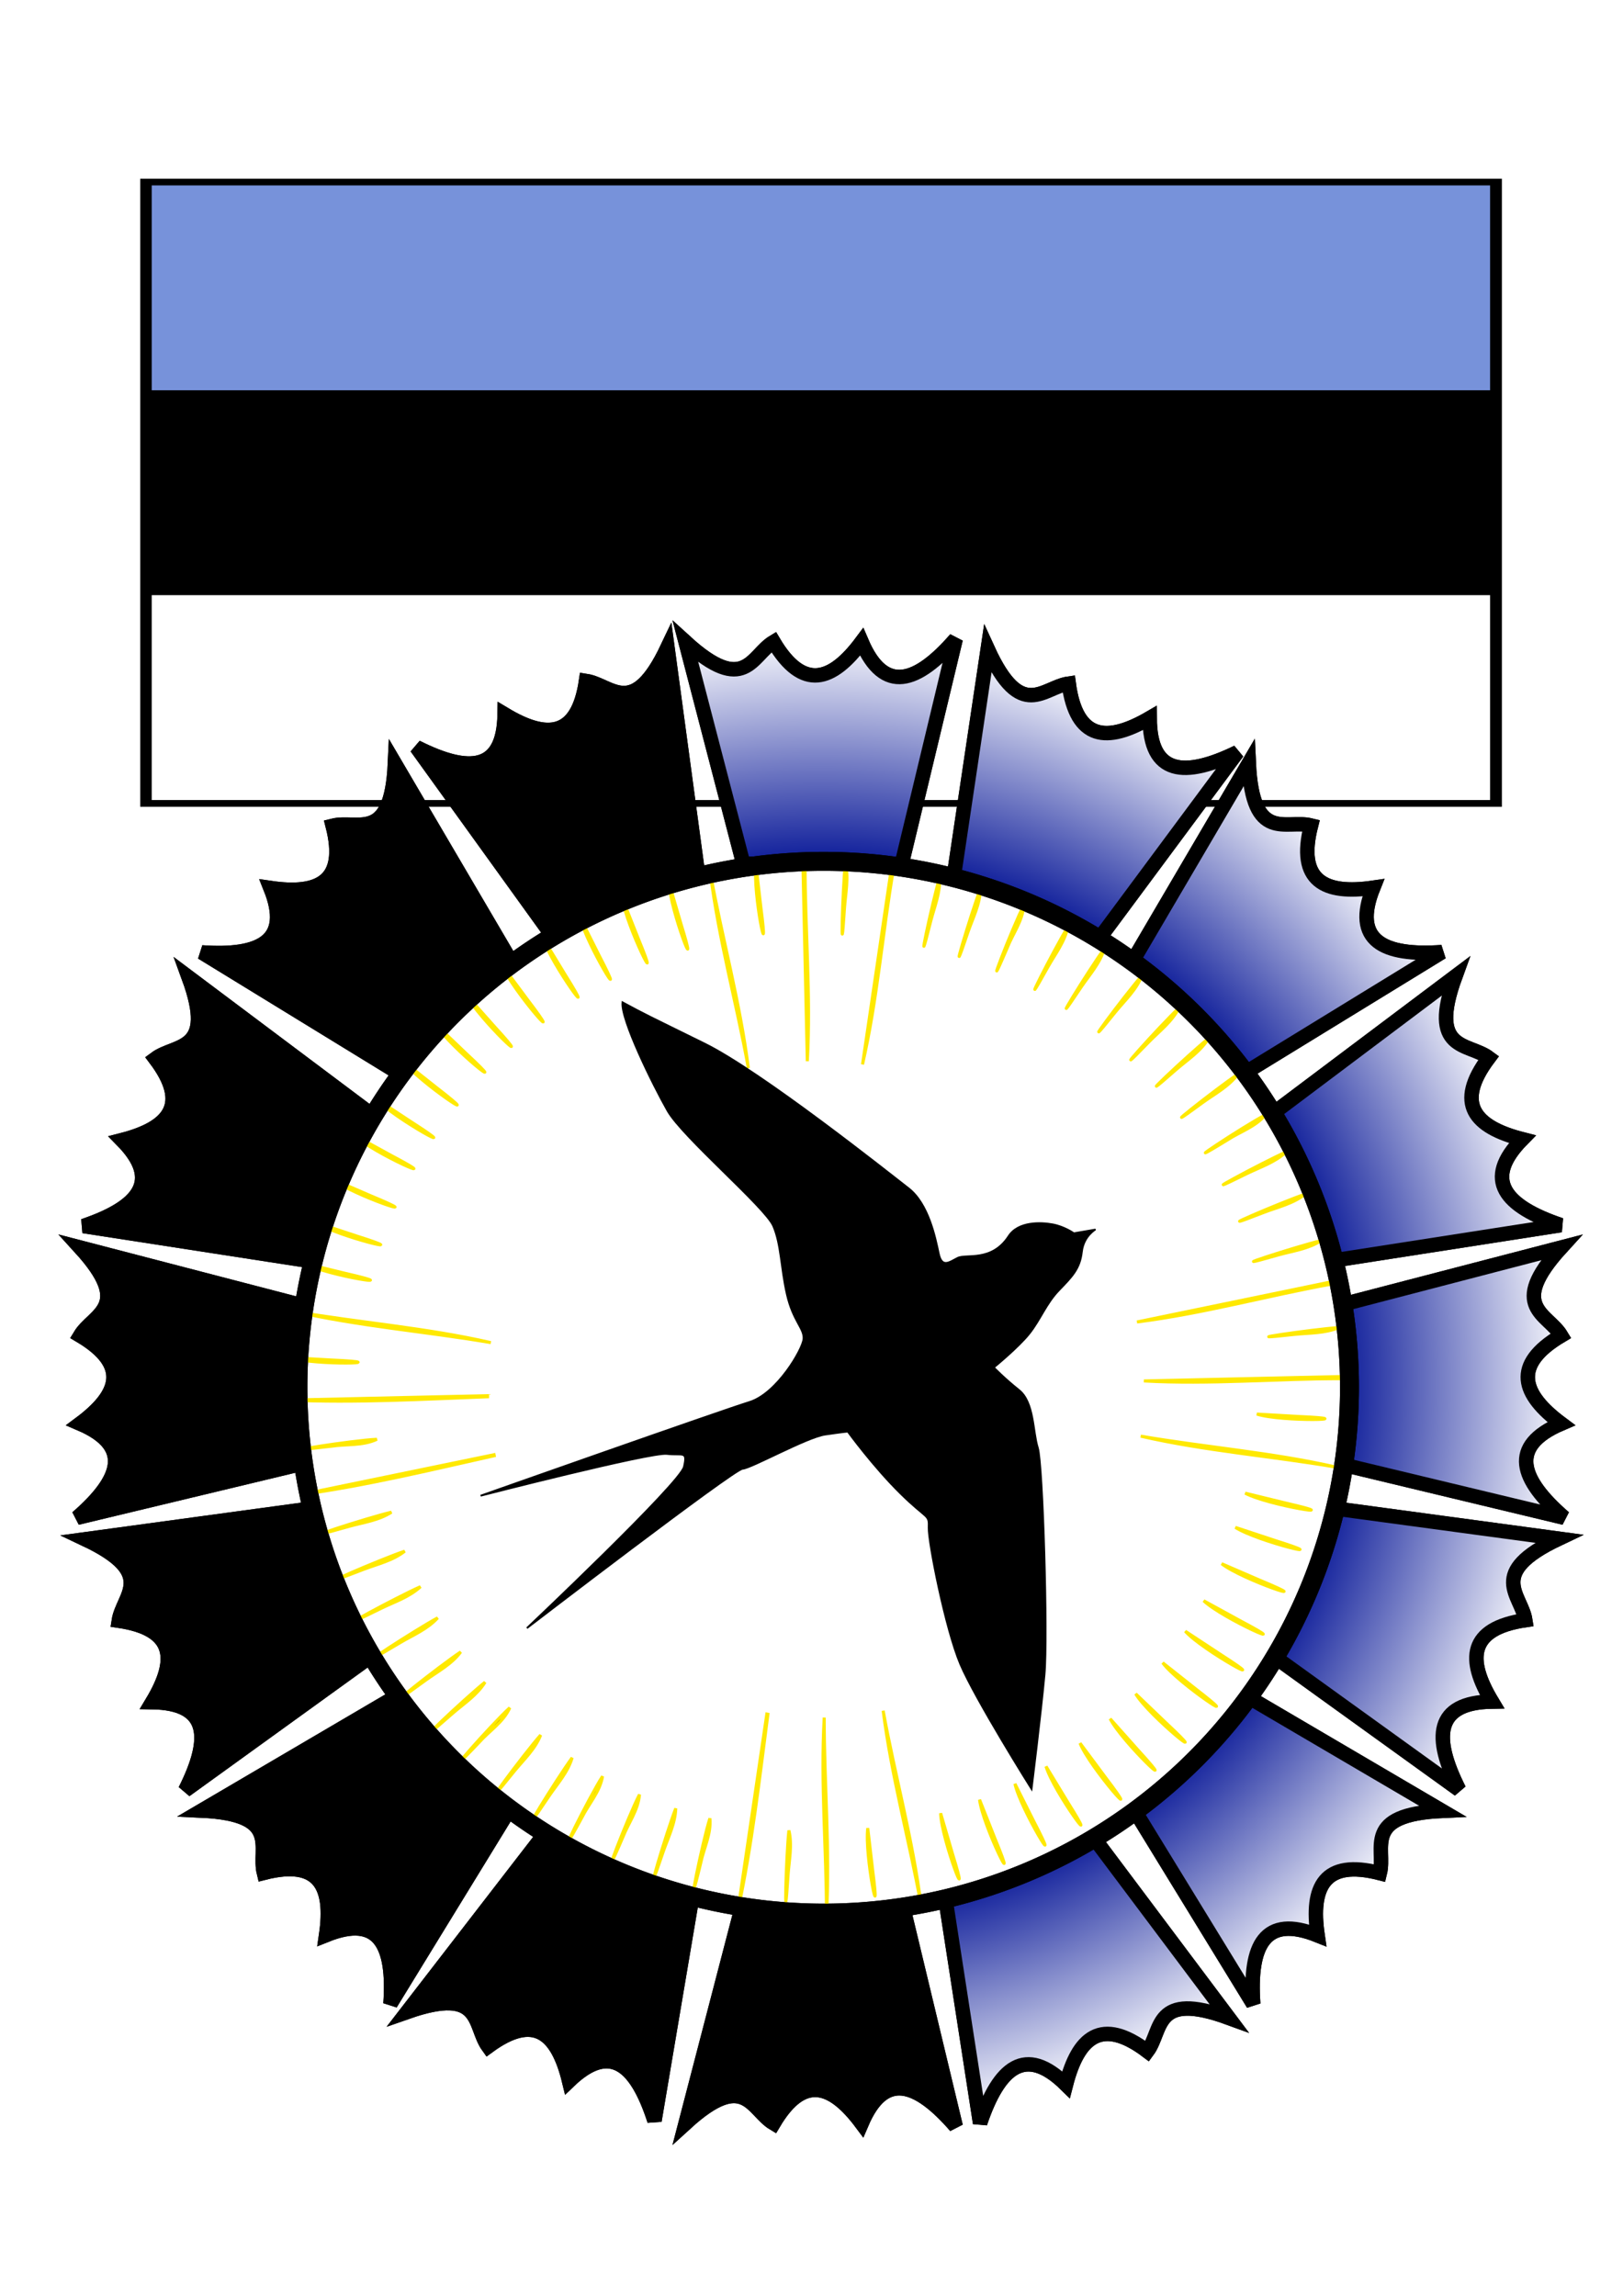 <?xml version="1.0" encoding="UTF-8" standalone="no"?>
<!-- Created with Inkscape (http://www.inkscape.org/) -->
<svg
   xmlns:dc="http://purl.org/dc/elements/1.1/"
   xmlns:cc="http://web.resource.org/cc/"
   xmlns:rdf="http://www.w3.org/1999/02/22-rdf-syntax-ns#"
   xmlns:svg="http://www.w3.org/2000/svg"
   xmlns="http://www.w3.org/2000/svg"
   xmlns:xlink="http://www.w3.org/1999/xlink"
   xmlns:sodipodi="http://sodipodi.sourceforge.net/DTD/sodipodi-0.dtd"
   xmlns:inkscape="http://www.inkscape.org/namespaces/inkscape"
   width="744.094"
   height="1052.362"
   id="svg2"
   sodipodi:version="0.32"
   inkscape:version="0.45"
   sodipodi:docname="Wp-ee-award2.svg"
   sodipodi:docbase="/home/alexiade"
   inkscape:output_extension="org.inkscape.output.svg.inkscape"
   sodipodi:modified="true">
  <defs
     id="defs4">
    <linearGradient
       id="linearGradient3199">
      <stop
         style="stop-color:#ffffff;stop-opacity:1;"
         offset="0"
         id="stop3201" />
      <stop
         id="stop3207"
         offset="0.5"
         style="stop-color:#dbdbdb;stop-opacity:1;" />
      <stop
         style="stop-color:#ffffff;stop-opacity:1;"
         offset="1"
         id="stop3203" />
    </linearGradient>
    <linearGradient
       id="linearGradient3187">
      <stop
         style="stop-color:#2a2a2a;stop-opacity:1;"
         offset="0"
         id="stop3189" />
      <stop
         id="stop3195"
         offset="0.5"
         style="stop-color:#000000;stop-opacity:1;" />
      <stop
         style="stop-color:#373737;stop-opacity:1;"
         offset="1"
         id="stop3191" />
    </linearGradient>
    <linearGradient
       id="linearGradient3177">
      <stop
         style="stop-color:#3e65ca;stop-opacity:1;"
         offset="0"
         id="stop3179" />
      <stop
         style="stop-color:#7792da;stop-opacity:1;"
         offset="1"
         id="stop3181" />
    </linearGradient>
    <linearGradient
       id="linearGradient3162">
      <stop
         style="stop-color:#3e65ca;stop-opacity:1;"
         offset="0"
         id="stop3164" />
      <stop
         id="stop3170"
         offset="0.679"
         style="stop-color:#001094;stop-opacity:1;" />
      <stop
         style="stop-color:#ffffff;stop-opacity:1;"
         offset="1"
         id="stop3166" />
    </linearGradient>
    <radialGradient
       inkscape:collect="always"
       xlink:href="#linearGradient3162"
       id="radialGradient3168"
       cx="342.143"
       cy="625.219"
       fx="342.143"
       fy="625.219"
       r="353.4"
       gradientUnits="userSpaceOnUse" />
    <linearGradient
       inkscape:collect="always"
       xlink:href="#linearGradient3177"
       id="linearGradient3183"
       x1="253.684"
       y1="-3.156"
       x2="253.684"
       y2="67.324"
       gradientUnits="userSpaceOnUse" />
    <linearGradient
       inkscape:collect="always"
       xlink:href="#linearGradient3187"
       id="linearGradient3193"
       x1="340.803"
       y1="67.031"
       x2="340.803"
       y2="137.29"
       gradientUnits="userSpaceOnUse" />
    <linearGradient
       inkscape:collect="always"
       xlink:href="#linearGradient3199"
       id="linearGradient3205"
       x1="268.753"
       y1="137.217"
       x2="268.753"
       y2="207.404"
       gradientUnits="userSpaceOnUse" />
    <filter
       inkscape:collect="always"
       id="filter4251">
      <feGaussianBlur
         inkscape:collect="always"
         stdDeviation="5.956"
         id="feGaussianBlur4253" />
    </filter>
    <filter
       inkscape:collect="always"
       id="filter3488">
      <feGaussianBlur
         inkscape:collect="always"
         stdDeviation="2.422"
         id="feGaussianBlur3490" />
    </filter>
  </defs>
  <g
     inkscape:label="Layer 1"
     inkscape:groupmode="layer"
     id="layer1">
    <rect
       y="81.934"
       x="64.286"
       height="287.884"
       width="624.286"
       id="rect5236"
       style="fill:#000000;fill-opacity:1;stroke:none;stroke-width:8.911;stroke-miterlimit:4;stroke-dasharray:none;stroke-opacity:1" />
    <g
       id="g3289"
       transform="matrix(1.196,0,0,1.338,-57.619,89.211)">
      <rect
         y="67.031"
         x="106.335"
         height="70.187"
         width="513.044"
         id="rect3253"
         style="opacity:1;fill:#000000;fill-opacity:1;stroke:none;stroke-width:5.867;stroke-miterlimit:4;stroke-dasharray:none;stroke-opacity:1" />
      <rect
         style="opacity:1;fill:#ffffff;fill-opacity:1;stroke:none;stroke-width:5.867;stroke-miterlimit:4;stroke-dasharray:none;stroke-opacity:1"
         id="rect3285"
         width="513.044"
         height="70.187"
         x="106.335"
         y="137.217" />
      <rect
         y="-3.156"
         x="106.335"
         height="70.187"
         width="513.044"
         id="rect3287"
         style="opacity:1;fill:#7792da;fill-opacity:1;stroke:none;stroke-width:5.867;stroke-miterlimit:4;stroke-dasharray:none;stroke-opacity:1" />
    </g>
    <g
       transform="matrix(0.974,0,0,0.974,42.993,24.816)"
       style="fill:#000000;fill-opacity:1;stroke:#000000;stroke-width:6.8;stroke-miterlimit:4;stroke-dasharray:none;stroke-opacity:1;filter:url(#filter4251)"
       id="g4179">
      <g
         style="fill:#000000;fill-opacity:1;stroke:#000000;stroke-width:6.8;stroke-miterlimit:4;stroke-dasharray:none;stroke-opacity:1"
         transform="matrix(0.707,0.707,-0.707,0.707,542.308,-58.809)"
         id="g4181">
        <path
           sodipodi:nodetypes="ccccccc"
           id="path4183"
           d="M 305.714,380.934 L 278.571,276.648 C 306.559,302.169 309.651,282.877 320,276.648 C 333.81,299.913 347.619,295.174 361.429,276.648 C 371.998,301.329 387.543,296.15 405.714,275.219 L 380,382.362 L 305.714,380.934 z "
           style="fill:#000000;fill-opacity:1;fill-rule:evenodd;stroke:#000000;stroke-width:6.8;stroke-linecap:butt;stroke-linejoin:miter;stroke-miterlimit:4;stroke-dasharray:none;stroke-opacity:1" />
        <path
           style="fill:#000000;fill-opacity:1;fill-rule:evenodd;stroke:#000000;stroke-width:6.8;stroke-linecap:butt;stroke-linejoin:miter;stroke-miterlimit:4;stroke-dasharray:none;stroke-opacity:1"
           d="M 305.714,869.505 L 278.571,973.791 C 306.559,948.27 309.651,967.561 320,973.791 C 333.81,950.526 347.619,955.264 361.429,973.791 C 371.998,949.109 387.543,954.289 405.714,975.219 L 380,868.076 L 305.714,869.505 z "
           id="path4185"
           sodipodi:nodetypes="ccccccc" />
      </g>
      <g
         style="fill:#000000;fill-opacity:1;stroke:#000000;stroke-width:6.8;stroke-miterlimit:4;stroke-dasharray:none;stroke-opacity:1"
         id="g4187">
        <g
           style="fill:#000000;fill-opacity:1;stroke:#000000;stroke-width:6.8;stroke-miterlimit:4;stroke-dasharray:none;stroke-opacity:1"
           id="g4189">
          <path
             style="fill:#000000;fill-opacity:1;fill-rule:evenodd;stroke:#000000;stroke-width:6.8;stroke-linecap:butt;stroke-linejoin:miter;stroke-miterlimit:4;stroke-dasharray:none;stroke-opacity:1"
             d="M 305.714,380.934 L 278.571,276.648 C 306.559,302.169 309.651,282.877 320,276.648 C 333.81,299.913 347.619,295.174 361.429,276.648 C 371.998,301.329 387.543,296.15 405.714,275.219 L 380,382.362 L 305.714,380.934 z "
             id="path4191"
             sodipodi:nodetypes="ccccccc" />
          <path
             sodipodi:nodetypes="ccccccc"
             id="path4193"
             d="M 305.714,869.505 L 278.571,973.791 C 306.559,948.27 309.651,967.561 320,973.791 C 333.81,950.526 347.619,955.264 361.429,973.791 C 371.998,949.109 387.543,954.289 405.714,975.219 L 380,868.076 L 305.714,869.505 z "
             style="fill:#000000;fill-opacity:1;fill-rule:evenodd;stroke:#000000;stroke-width:6.8;stroke-linecap:butt;stroke-linejoin:miter;stroke-miterlimit:4;stroke-dasharray:none;stroke-opacity:1" />
        </g>
        <g
           style="fill:#000000;fill-opacity:1;stroke:#000000;stroke-width:6.8;stroke-miterlimit:4;stroke-dasharray:none;stroke-opacity:1"
           transform="matrix(0,1,-1,0,967.362,283.076)"
           id="g4195">
          <path
             sodipodi:nodetypes="ccccccc"
             id="path4197"
             d="M 305.714,380.934 L 278.571,276.648 C 306.559,302.169 309.651,282.877 320,276.648 C 333.81,299.913 347.619,295.174 361.429,276.648 C 371.998,301.329 387.543,296.15 405.714,275.219 L 380,382.362 L 305.714,380.934 z "
             style="fill:#000000;fill-opacity:1;fill-rule:evenodd;stroke:#000000;stroke-width:6.8;stroke-linecap:butt;stroke-linejoin:miter;stroke-miterlimit:4;stroke-dasharray:none;stroke-opacity:1" />
          <path
             style="fill:#000000;fill-opacity:1;fill-rule:evenodd;stroke:#000000;stroke-width:6.8;stroke-linecap:butt;stroke-linejoin:miter;stroke-miterlimit:4;stroke-dasharray:none;stroke-opacity:1"
             d="M 305.714,869.505 L 278.571,973.791 C 306.559,948.27 309.651,967.561 320,973.791 C 333.81,950.526 347.619,955.264 361.429,973.791 C 371.998,949.109 387.543,954.289 405.714,975.219 L 380,868.076 L 305.714,869.505 z "
             id="path4199"
             sodipodi:nodetypes="ccccccc" />
        </g>
        <g
           style="fill:#000000;fill-opacity:1;stroke:#000000;stroke-width:6.8;stroke-miterlimit:4;stroke-dasharray:none;stroke-opacity:1"
           transform="matrix(-0.707,0.707,-0.707,-0.707,1027.181,825.385)"
           id="g4201">
          <path
             sodipodi:nodetypes="ccccccc"
             id="path4203"
             d="M 305.714,380.934 L 278.571,276.648 C 306.559,302.169 309.651,282.877 320,276.648 C 333.81,299.913 347.619,295.174 361.429,276.648 C 371.998,301.329 387.543,296.15 405.714,275.219 L 380,382.362 L 305.714,380.934 z "
             style="fill:#000000;fill-opacity:1;fill-rule:evenodd;stroke:#000000;stroke-width:6.8;stroke-linecap:butt;stroke-linejoin:miter;stroke-miterlimit:4;stroke-dasharray:none;stroke-opacity:1" />
          <path
             style="fill:#000000;fill-opacity:1;fill-rule:evenodd;stroke:#000000;stroke-width:6.8;stroke-linecap:butt;stroke-linejoin:miter;stroke-miterlimit:4;stroke-dasharray:none;stroke-opacity:1"
             d="M 305.714,869.505 L 278.571,973.791 C 306.559,948.27 309.651,967.561 320,973.791 C 333.81,950.526 347.619,955.264 361.429,973.791 C 371.998,949.109 387.543,954.289 405.714,975.219 L 380,868.076 L 305.714,869.505 z "
             id="path4205"
             sodipodi:nodetypes="ccccccc" />
        </g>
        <g
           style="fill:#000000;fill-opacity:1;stroke:#000000;stroke-width:6.8;stroke-miterlimit:4;stroke-dasharray:none;stroke-opacity:1"
           id="g4207"
           transform="matrix(-0.925,0.379,-0.379,-0.925,896.784,1074.482)">
          <path
             style="fill:#000000;fill-opacity:1;fill-rule:evenodd;stroke:#000000;stroke-width:6.8;stroke-linecap:butt;stroke-linejoin:miter;stroke-miterlimit:4;stroke-dasharray:none;stroke-opacity:1"
             d="M 305.714,380.934 L 278.571,276.648 C 306.559,302.169 309.651,282.877 320,276.648 C 333.81,299.913 347.619,295.174 361.429,276.648 C 371.998,301.329 387.543,296.15 405.714,275.219 L 380,382.362 L 305.714,380.934 z "
             id="path4209"
             sodipodi:nodetypes="ccccccc" />
          <path
             sodipodi:nodetypes="ccccccc"
             id="path4211"
             d="M 305.714,869.505 L 278.571,973.791 C 306.559,948.27 309.651,967.561 320,973.791 C 333.81,950.526 347.619,955.264 361.429,973.791 C 371.998,949.109 387.543,954.289 405.714,975.219 L 380,868.076 L 305.714,869.505 z "
             style="fill:#000000;fill-opacity:1;fill-rule:evenodd;stroke:#000000;stroke-width:6.8;stroke-linecap:butt;stroke-linejoin:miter;stroke-miterlimit:4;stroke-dasharray:none;stroke-opacity:1" />
        </g>
        <g
           style="fill:#000000;fill-opacity:1;stroke:#000000;stroke-width:6.8;stroke-miterlimit:4;stroke-dasharray:none;stroke-opacity:1"
           transform="matrix(-0.379,0.925,-0.925,-0.379,1051.009,545.834)"
           id="g4213">
          <path
             sodipodi:nodetypes="ccccccc"
             id="path4215"
             d="M 305.714,380.934 L 278.571,276.648 C 306.559,302.169 309.651,282.877 320,276.648 C 333.81,299.913 347.619,295.174 361.429,276.648 C 371.998,301.329 387.543,296.15 405.714,275.219 L 380,382.362 L 305.714,380.934 z "
             style="fill:#000000;fill-opacity:1;fill-rule:evenodd;stroke:#000000;stroke-width:6.8;stroke-linecap:butt;stroke-linejoin:miter;stroke-miterlimit:4;stroke-dasharray:none;stroke-opacity:1" />
          <path
             style="fill:#000000;fill-opacity:1;fill-rule:evenodd;stroke:#000000;stroke-width:6.8;stroke-linecap:butt;stroke-linejoin:miter;stroke-miterlimit:4;stroke-dasharray:none;stroke-opacity:1"
             d="M 305.714,869.505 L 278.571,973.791 C 306.559,948.27 309.651,967.561 320,973.791 C 333.81,950.526 347.619,955.264 361.429,973.791 C 371.998,949.109 387.543,954.289 405.714,975.219 L 380,868.076 L 305.714,869.505 z "
             id="path4217"
             sodipodi:nodetypes="ccccccc" />
        </g>
        <g
           style="fill:#000000;fill-opacity:1;stroke:#000000;stroke-width:6.8;stroke-miterlimit:4;stroke-dasharray:none;stroke-opacity:1"
           id="g4219"
           transform="matrix(0.38,0.925,-0.925,0.38,790.937,71.218)">
          <path
             style="fill:#000000;fill-opacity:1;fill-rule:evenodd;stroke:#000000;stroke-width:6.8;stroke-linecap:butt;stroke-linejoin:miter;stroke-miterlimit:4;stroke-dasharray:none;stroke-opacity:1"
             d="M 305.714,380.934 L 278.571,276.648 C 306.559,302.169 309.651,282.877 320,276.648 C 333.81,299.913 347.619,295.174 361.429,276.648 C 371.998,301.329 387.543,296.15 405.714,275.219 L 380,382.362 L 305.714,380.934 z "
             id="path4221"
             sodipodi:nodetypes="ccccccc" />
          <path
             sodipodi:nodetypes="ccccccc"
             id="path4223"
             d="M 305.714,869.505 L 278.571,973.791 C 306.559,948.27 309.651,967.561 320,973.791 C 333.81,950.526 347.619,955.264 361.429,973.791 C 371.998,949.109 387.543,954.289 405.714,975.219 L 380,868.076 L 305.714,869.505 z "
             style="fill:#000000;fill-opacity:1;fill-rule:evenodd;stroke:#000000;stroke-width:6.8;stroke-linecap:butt;stroke-linejoin:miter;stroke-miterlimit:4;stroke-dasharray:none;stroke-opacity:1" />
        </g>
        <g
           style="fill:#000000;fill-opacity:1;stroke:#000000;stroke-width:6.8;stroke-miterlimit:4;stroke-dasharray:none;stroke-opacity:1"
           transform="matrix(0.92,0.392,-0.392,0.92,272.956,-83.71)"
           id="g4225">
          <path
             sodipodi:nodetypes="ccccccc"
             id="path4227"
             d="M 305.714,380.934 L 278.571,276.648 C 306.559,302.169 309.651,282.877 320,276.648 C 333.81,299.913 347.619,295.174 361.429,276.648 C 371.998,301.329 387.543,296.15 405.714,275.219 L 380,382.362 L 305.714,380.934 z "
             style="fill:#000000;fill-opacity:1;fill-rule:evenodd;stroke:#000000;stroke-width:6.8;stroke-linecap:butt;stroke-linejoin:miter;stroke-miterlimit:4;stroke-dasharray:none;stroke-opacity:1" />
          <path
             style="fill:#000000;fill-opacity:1;fill-rule:evenodd;stroke:#000000;stroke-width:6.8;stroke-linecap:butt;stroke-linejoin:miter;stroke-miterlimit:4;stroke-dasharray:none;stroke-opacity:1"
             d="M 305.714,869.505 L 278.571,973.791 C 306.559,948.27 309.651,967.561 320,973.791 C 333.81,950.526 347.619,955.264 361.429,973.791 C 371.998,949.109 387.543,954.289 405.714,975.219 L 380,868.076 L 305.714,869.505 z "
             id="path4229"
             sodipodi:nodetypes="ccccccc" />
        </g>
      </g>
    </g>
    <g
       id="g3226"
       style="fill:url(#radialGradient3168);fill-opacity:1;stroke:#000000;stroke-width:6.8;stroke-miterlimit:4;stroke-dasharray:none;stroke-opacity:1"
       transform="matrix(0.974,0,0,0.974,42.993,24.816)">
      <g
         id="g3167"
         transform="matrix(0.707,0.707,-0.707,0.707,542.308,-58.809)"
         style="fill:url(#radialGradient3168);fill-opacity:1;stroke:#000000;stroke-width:6.8;stroke-miterlimit:4;stroke-dasharray:none;stroke-opacity:1">
        <path
           style="fill:url(#radialGradient3168);fill-opacity:1;fill-rule:evenodd;stroke:#000000;stroke-width:6.8;stroke-linecap:butt;stroke-linejoin:miter;stroke-miterlimit:4;stroke-dasharray:none;stroke-opacity:1"
           d="M 305.714,380.934 L 278.571,276.648 C 306.559,302.169 309.651,282.877 320,276.648 C 333.81,299.913 347.619,295.174 361.429,276.648 C 371.998,301.329 387.543,296.15 405.714,275.219 L 380,382.362 L 305.714,380.934 z "
           id="path3169"
           sodipodi:nodetypes="ccccccc" />
        <path
           sodipodi:nodetypes="ccccccc"
           id="path3171"
           d="M 305.714,869.505 L 278.571,973.791 C 306.559,948.27 309.651,967.561 320,973.791 C 333.81,950.526 347.619,955.264 361.429,973.791 C 371.998,949.109 387.543,954.289 405.714,975.219 L 380,868.076 L 305.714,869.505 z "
           style="fill:url(#radialGradient3168);fill-opacity:1;fill-rule:evenodd;stroke:#000000;stroke-width:6.8;stroke-linecap:butt;stroke-linejoin:miter;stroke-miterlimit:4;stroke-dasharray:none;stroke-opacity:1" />
      </g>
      <g
         id="g3203"
         style="fill:url(#radialGradient3168);fill-opacity:1;stroke:#000000;stroke-width:6.8;stroke-miterlimit:4;stroke-dasharray:none;stroke-opacity:1">
        <g
           id="g3157"
           style="fill:url(#radialGradient3168);fill-opacity:1;stroke:#000000;stroke-width:6.8;stroke-miterlimit:4;stroke-dasharray:none;stroke-opacity:1">
          <path
             sodipodi:nodetypes="ccccccc"
             id="path3153"
             d="M 305.714,380.934 L 278.571,276.648 C 306.559,302.169 309.651,282.877 320,276.648 C 333.81,299.913 347.619,295.174 361.429,276.648 C 371.998,301.329 387.543,296.15 405.714,275.219 L 380,382.362 L 305.714,380.934 z "
             style="fill:url(#radialGradient3168);fill-opacity:1;fill-rule:evenodd;stroke:#000000;stroke-width:6.8;stroke-linecap:butt;stroke-linejoin:miter;stroke-miterlimit:4;stroke-dasharray:none;stroke-opacity:1" />
          <path
             style="fill:url(#radialGradient3168);fill-opacity:1;fill-rule:evenodd;stroke:#000000;stroke-width:6.8;stroke-linecap:butt;stroke-linejoin:miter;stroke-miterlimit:4;stroke-dasharray:none;stroke-opacity:1"
             d="M 305.714,869.505 L 278.571,973.791 C 306.559,948.27 309.651,967.561 320,973.791 C 333.81,950.526 347.619,955.264 361.429,973.791 C 371.998,949.109 387.543,954.289 405.714,975.219 L 380,868.076 L 305.714,869.505 z "
             id="path3155"
             sodipodi:nodetypes="ccccccc" />
        </g>
        <g
           id="g3161"
           transform="matrix(0,1,-1,0,967.362,283.076)"
           style="fill:url(#radialGradient3168);fill-opacity:1;stroke:#000000;stroke-width:6.8;stroke-miterlimit:4;stroke-dasharray:none;stroke-opacity:1">
          <path
             style="fill:url(#radialGradient3168);fill-opacity:1;fill-rule:evenodd;stroke:#000000;stroke-width:6.8;stroke-linecap:butt;stroke-linejoin:miter;stroke-miterlimit:4;stroke-dasharray:none;stroke-opacity:1"
             d="M 305.714,380.934 L 278.571,276.648 C 306.559,302.169 309.651,282.877 320,276.648 C 333.81,299.913 347.619,295.174 361.429,276.648 C 371.998,301.329 387.543,296.15 405.714,275.219 L 380,382.362 L 305.714,380.934 z "
             id="path3163"
             sodipodi:nodetypes="ccccccc" />
          <path
             sodipodi:nodetypes="ccccccc"
             id="path3165"
             d="M 305.714,869.505 L 278.571,973.791 C 306.559,948.27 309.651,967.561 320,973.791 C 333.81,950.526 347.619,955.264 361.429,973.791 C 371.998,949.109 387.543,954.289 405.714,975.219 L 380,868.076 L 305.714,869.505 z "
             style="fill:url(#radialGradient3168);fill-opacity:1;fill-rule:evenodd;stroke:#000000;stroke-width:6.8;stroke-linecap:butt;stroke-linejoin:miter;stroke-miterlimit:4;stroke-dasharray:none;stroke-opacity:1" />
        </g>
        <g
           id="g3173"
           transform="matrix(-0.707,0.707,-0.707,-0.707,1027.181,825.385)"
           style="fill:url(#radialGradient3168);fill-opacity:1;stroke:#000000;stroke-width:6.8;stroke-miterlimit:4;stroke-dasharray:none;stroke-opacity:1">
          <path
             style="fill:url(#radialGradient3168);fill-opacity:1;fill-rule:evenodd;stroke:#000000;stroke-width:6.8;stroke-linecap:butt;stroke-linejoin:miter;stroke-miterlimit:4;stroke-dasharray:none;stroke-opacity:1"
             d="M 305.714,380.934 L 278.571,276.648 C 306.559,302.169 309.651,282.877 320,276.648 C 333.81,299.913 347.619,295.174 361.429,276.648 C 371.998,301.329 387.543,296.15 405.714,275.219 L 380,382.362 L 305.714,380.934 z "
             id="path3175"
             sodipodi:nodetypes="ccccccc" />
          <path
             sodipodi:nodetypes="ccccccc"
             id="path3177"
             d="M 305.714,869.505 L 278.571,973.791 C 306.559,948.27 309.651,967.561 320,973.791 C 333.81,950.526 347.619,955.264 361.429,973.791 C 371.998,949.109 387.543,954.289 405.714,975.219 L 380,868.076 L 305.714,869.505 z "
             style="fill:url(#radialGradient3168);fill-opacity:1;fill-rule:evenodd;stroke:#000000;stroke-width:6.8;stroke-linecap:butt;stroke-linejoin:miter;stroke-miterlimit:4;stroke-dasharray:none;stroke-opacity:1" />
        </g>
        <g
           transform="matrix(-0.925,0.379,-0.379,-0.925,896.784,1074.482)"
           id="g3179"
           style="fill:url(#radialGradient3168);fill-opacity:1;stroke:#000000;stroke-width:6.8;stroke-miterlimit:4;stroke-dasharray:none;stroke-opacity:1">
          <path
             sodipodi:nodetypes="ccccccc"
             id="path3181"
             d="M 305.714,380.934 L 278.571,276.648 C 306.559,302.169 309.651,282.877 320,276.648 C 333.81,299.913 347.619,295.174 361.429,276.648 C 371.998,301.329 387.543,296.15 405.714,275.219 L 380,382.362 L 305.714,380.934 z "
             style="fill:url(#radialGradient3168);fill-opacity:1;fill-rule:evenodd;stroke:#000000;stroke-width:6.8;stroke-linecap:butt;stroke-linejoin:miter;stroke-miterlimit:4;stroke-dasharray:none;stroke-opacity:1" />
          <path
             style="fill:url(#radialGradient3168);fill-opacity:1;fill-rule:evenodd;stroke:#000000;stroke-width:6.8;stroke-linecap:butt;stroke-linejoin:miter;stroke-miterlimit:4;stroke-dasharray:none;stroke-opacity:1"
             d="M 305.714,869.505 L 278.571,973.791 C 306.559,948.27 309.651,967.561 320,973.791 C 333.81,950.526 347.619,955.264 361.429,973.791 C 371.998,949.109 387.543,954.289 405.714,975.219 L 380,868.076 L 305.714,869.505 z "
             id="path3183"
             sodipodi:nodetypes="ccccccc" />
        </g>
        <g
           id="g3185"
           transform="matrix(-0.379,0.925,-0.925,-0.379,1051.009,545.834)"
           style="fill:url(#radialGradient3168);fill-opacity:1;stroke:#000000;stroke-width:6.8;stroke-miterlimit:4;stroke-dasharray:none;stroke-opacity:1">
          <path
             style="fill:url(#radialGradient3168);fill-opacity:1;fill-rule:evenodd;stroke:#000000;stroke-width:6.8;stroke-linecap:butt;stroke-linejoin:miter;stroke-miterlimit:4;stroke-dasharray:none;stroke-opacity:1"
             d="M 305.714,380.934 L 278.571,276.648 C 306.559,302.169 309.651,282.877 320,276.648 C 333.81,299.913 347.619,295.174 361.429,276.648 C 371.998,301.329 387.543,296.15 405.714,275.219 L 380,382.362 L 305.714,380.934 z "
             id="path3187"
             sodipodi:nodetypes="ccccccc" />
          <path
             sodipodi:nodetypes="ccccccc"
             id="path3189"
             d="M 305.714,869.505 L 278.571,973.791 C 306.559,948.27 309.651,967.561 320,973.791 C 333.81,950.526 347.619,955.264 361.429,973.791 C 371.998,949.109 387.543,954.289 405.714,975.219 L 380,868.076 L 305.714,869.505 z "
             style="fill:url(#radialGradient3168);fill-opacity:1;fill-rule:evenodd;stroke:#000000;stroke-width:6.8;stroke-linecap:butt;stroke-linejoin:miter;stroke-miterlimit:4;stroke-dasharray:none;stroke-opacity:1" />
        </g>
        <g
           transform="matrix(0.38,0.925,-0.925,0.38,790.937,71.218)"
           id="g3191"
           style="fill:url(#radialGradient3168);fill-opacity:1;stroke:#000000;stroke-width:6.8;stroke-miterlimit:4;stroke-dasharray:none;stroke-opacity:1">
          <path
             sodipodi:nodetypes="ccccccc"
             id="path3193"
             d="M 305.714,380.934 L 278.571,276.648 C 306.559,302.169 309.651,282.877 320,276.648 C 333.81,299.913 347.619,295.174 361.429,276.648 C 371.998,301.329 387.543,296.15 405.714,275.219 L 380,382.362 L 305.714,380.934 z "
             style="fill:url(#radialGradient3168);fill-opacity:1;fill-rule:evenodd;stroke:#000000;stroke-width:6.8;stroke-linecap:butt;stroke-linejoin:miter;stroke-miterlimit:4;stroke-dasharray:none;stroke-opacity:1" />
          <path
             style="fill:url(#radialGradient3168);fill-opacity:1;fill-rule:evenodd;stroke:#000000;stroke-width:6.8;stroke-linecap:butt;stroke-linejoin:miter;stroke-miterlimit:4;stroke-dasharray:none;stroke-opacity:1"
             d="M 305.714,869.505 L 278.571,973.791 C 306.559,948.27 309.651,967.561 320,973.791 C 333.81,950.526 347.619,955.264 361.429,973.791 C 371.998,949.109 387.543,954.289 405.714,975.219 L 380,868.076 L 305.714,869.505 z "
             id="path3195"
             sodipodi:nodetypes="ccccccc" />
        </g>
        <g
           id="g3197"
           transform="matrix(0.92,0.392,-0.392,0.92,272.956,-83.71)"
           style="fill:url(#radialGradient3168);fill-opacity:1;stroke:#000000;stroke-width:6.8;stroke-miterlimit:4;stroke-dasharray:none;stroke-opacity:1">
          <path
             style="fill:url(#radialGradient3168);fill-opacity:1;fill-rule:evenodd;stroke:#000000;stroke-width:6.8;stroke-linecap:butt;stroke-linejoin:miter;stroke-miterlimit:4;stroke-dasharray:none;stroke-opacity:1"
             d="M 305.714,380.934 L 278.571,276.648 C 306.559,302.169 309.651,282.877 320,276.648 C 333.81,299.913 347.619,295.174 361.429,276.648 C 371.998,301.329 387.543,296.15 405.714,275.219 L 380,382.362 L 305.714,380.934 z "
             id="path3199"
             sodipodi:nodetypes="ccccccc" />
          <path
             sodipodi:nodetypes="ccccccc"
             id="path3201"
             d="M 305.714,869.505 L 278.571,973.791 C 306.559,948.27 309.651,967.561 320,973.791 C 333.81,950.526 347.619,955.264 361.429,973.791 C 371.998,949.109 387.543,954.289 405.714,975.219 L 380,868.076 L 305.714,869.505 z "
             style="fill:url(#radialGradient3168);fill-opacity:1;fill-rule:evenodd;stroke:#000000;stroke-width:6.8;stroke-linecap:butt;stroke-linejoin:miter;stroke-miterlimit:4;stroke-dasharray:none;stroke-opacity:1" />
        </g>
      </g>
    </g>
    <path
       sodipodi:type="arc"
       style="fill:#ffffff;fill-opacity:1;stroke:#000000;stroke-width:7.587;stroke-miterlimit:4;stroke-dasharray:none;stroke-opacity:1"
       id="path3147"
       sodipodi:cx="351.42856"
       sodipodi:cy="652.36218"
       sodipodi:rx="210.71428"
       sodipodi:ry="210.71428"
       d="M 562.143 652.362 A 210.714 210.714 0 1 1  140.714,652.362 A 210.714 210.714 0 1 1  562.143 652.362 z"
       transform="matrix(1.144,0,0,1.144,-24.396,-110.423)" />
    <path
       style="opacity:1;fill:#000000;fill-opacity:1;fill-rule:evenodd;stroke:#ffe900;stroke-width:1.4;stroke-linecap:butt;stroke-linejoin:miter;stroke-miterlimit:4;stroke-dasharray:none;stroke-opacity:1;filter:url(#filter3488)"
       d="M 368.094,395.438 C 368.771,425.771 369.448,456.104 370.125,486.438 C 371.846,456.106 369.052,425.775 369.094,395.438 L 368.094,395.438 z M 387.562,395.75 C 386.291,406.828 385.152,448.33 387.172,416.19 C 387.662,409.408 389.17,402.501 387.562,395.75 z M 346.625,396.906 C 344.961,409.072 352.936,447.248 348.852,416.086 C 348.11,409.693 347.367,403.299 346.625,396.906 z M 408.688,397.875 C 404.271,427.885 399.854,457.896 395.438,487.906 C 402.247,458.3 404.552,427.928 409.688,398.031 L 408.688,397.875 z M 325.688,400.25 C 329.444,430.404 337.657,459.742 343.094,489.594 C 339.309,459.447 331.113,430.101 325.688,400.25 z M 430.812,402.156 C 427.56,412.813 418.932,453.413 426.727,422.184 C 428.433,415.603 431.156,409.084 430.812,402.156 z M 306.781,404.906 C 307.152,417.21 321.446,453.502 312.194,423.435 C 310.39,417.259 308.586,411.082 306.781,404.906 z M 449.5,407.469 C 445.411,417.852 433.543,457.673 443.83,427.127 C 446.066,420.701 449.328,414.415 449.5,407.469 z M 285.469,412.188 C 286.996,424.404 304.588,459.212 292.583,430.127 C 290.212,424.147 287.84,418.167 285.469,412.188 z M 469.375,415 C 464.406,424.427 449.337,463.563 461.761,434.53 C 464.301,428.037 468.853,422.161 469.375,415 z M 266.062,420.812 C 268.725,432.816 289.224,465.967 274.723,438.056 C 271.836,432.308 268.949,426.56 266.062,420.812 z M 489.594,424.844 C 483.698,434.294 464.869,471.316 480.476,443.161 C 483.832,437.242 488.181,431.649 489.594,424.844 z M 249.031,430.219 C 252.633,441.984 275.757,473.362 259.052,446.703 C 255.712,441.208 252.371,435.714 249.031,430.219 z M 506.312,434.844 C 499.663,443.793 477.851,479.248 495.714,452.407 C 499.546,446.763 504.331,441.521 506.312,434.844 z M 230.344,442.75 C 234.736,453.871 261.579,484.173 241.887,458.27 C 238.04,453.097 234.192,447.923 230.344,442.75 z M 523.531,447.219 C 516.108,455.558 491.327,488.936 511.468,463.761 C 515.771,458.485 521.005,453.7 523.531,447.219 z M 213.844,456.094 C 219.446,467.066 247.946,493.741 226.683,470.526 C 222.403,465.715 218.124,460.905 213.844,456.094 z M 540.531,462 C 532.368,469.59 504.541,500.557 526.943,477.378 C 531.729,472.512 537.388,468.22 540.531,462 z M 199.812,469.594 C 206.199,480.139 236.898,504.382 213.803,482.965 C 209.139,478.508 204.476,474.051 199.812,469.594 z M 554.094,475.969 C 545.37,482.872 515.188,511.43 539.339,490.17 C 544.492,485.717 550.469,481.905 554.094,475.969 z M 184.969,486.531 C 192.062,496.165 225.831,518.426 200.112,498.519 C 195.065,494.523 190.017,490.527 184.969,486.531 z M 567.531,492.406 C 558.2,498.54 525.544,524.403 551.549,505.283 C 557.084,501.287 563.37,497.994 567.531,492.406 z M 172.531,503.719 C 180.454,512.665 216.045,531.931 188.685,514.349 C 183.301,510.805 177.916,507.262 172.531,503.719 z M 580.156,511.062 C 570.644,515.869 535.686,539.111 562.622,522.603 C 568.458,518.768 575.537,516.558 580.156,511.062 z M 162.438,520.375 C 171.336,528.882 207.188,544.342 179.375,529.656 C 173.729,526.562 168.083,523.469 162.438,520.375 z M 589.625,528.062 C 579.393,532.514 542.845,552.244 571.714,537.923 C 577.834,534.956 584.549,532.787 589.625,528.062 z M 152.5,540.562 C 162.171,548.166 199.249,560.284 170.208,548.233 C 164.305,545.676 158.403,543.119 152.5,540.562 z M 598.344,547.406 C 587.755,550.92 549.581,567.408 579.609,555.683 C 585.977,553.262 592.883,551.707 598.344,547.406 z M 144.906,560.406 C 155.245,567.101 193.251,575.955 163.236,566.485 C 157.126,564.459 151.016,562.433 144.906,560.406 z M 605.688,568.688 C 594.848,571.203 555.35,584.058 586.28,575.188 C 592.841,573.373 599.864,572.479 605.688,568.688 z M 139.5,579.094 C 150.313,584.945 188.883,590.675 158.243,583.671 C 151.995,582.145 145.748,580.62 139.5,579.094 z M 610.406,587.562 C 580.698,593.698 550.99,599.833 521.281,605.969 C 551.43,602.182 580.771,593.989 610.625,588.562 L 610.406,587.562 z M 135.156,601.188 C 164.768,607.965 195.131,610.324 225.031,615.438 C 195.428,608.628 165.049,606.323 135.156,601.188 z M 613.844,608.531 C 602.72,609.209 561.628,615.214 593.635,611.655 C 600.402,610.966 607.454,611.226 613.844,608.531 z M 132.938,622.312 C 144.656,626.077 183.609,624.8 152.188,623.426 C 145.771,623.055 139.354,622.684 132.938,622.312 z M 615.438,630.969 C 585.104,631.646 554.771,632.323 524.438,633 C 554.769,634.721 585.1,631.927 615.438,631.969 L 615.438,630.969 z M 223.531,639.75 C 193.208,640.427 162.885,641.104 132.562,641.781 C 162.707,643.145 194.269,641.367 223.531,640.25 L 223.531,639.75 z M 576.219,648.188 C 587.938,651.952 626.89,650.675 595.469,649.301 C 589.052,648.93 582.636,648.559 576.219,648.188 z M 522.969,658.312 C 552.575,665.122 582.947,667.427 612.844,672.562 C 583.234,665.785 552.865,663.426 522.969,658.312 z M 172.781,659.75 C 162.134,660.168 120.668,666.679 152.035,662.914 C 158.938,661.869 166.286,662.796 172.781,659.75 z M 226.5,666.812 C 196.792,672.938 167.083,679.062 137.375,685.188 C 167.279,681.138 198.042,673.669 226.594,667.281 L 226.5,666.812 z M 570.875,684.438 C 581.724,690.249 620.248,696.048 589.598,689.014 C 583.357,687.488 577.116,685.963 570.875,684.438 z M 179.469,693.156 C 168.604,695.67 129.088,708.535 160.059,699.653 C 166.62,697.836 173.638,696.933 179.469,693.156 z M 566.375,700.125 C 576.733,706.786 614.718,715.668 584.703,706.188 C 578.594,704.167 572.484,702.146 566.375,700.125 z M 185.562,711.031 C 174.998,714.546 136.841,731.023 166.832,719.311 C 173.2,716.894 180.113,715.349 185.562,711.031 z M 560.094,716.781 C 569.787,724.351 606.838,736.497 577.8,724.436 C 571.898,721.884 565.996,719.333 560.094,716.781 z M 192.781,727.312 C 182.549,731.764 146.001,751.494 174.87,737.173 C 180.99,734.206 187.705,732.037 192.781,727.312 z M 551.844,733.75 C 560.805,742.207 596.571,757.736 568.76,743.012 C 563.121,739.925 557.483,736.837 551.844,733.75 z M 200.656,741.594 C 190.822,746.85 155.988,769.465 183.6,752.874 C 189.464,749.428 196,746.74 200.656,741.594 z M 543.406,747.719 C 551.329,756.665 586.92,775.931 559.56,758.349 C 554.176,754.805 548.791,751.262 543.406,747.719 z M 211.219,757.219 C 201.909,763.356 169.267,789.202 195.247,770.097 C 200.783,766.109 207.084,762.828 211.219,757.219 z M 533.062,762.188 C 540.156,771.822 573.925,794.082 548.206,774.176 C 543.158,770.18 538.11,766.184 533.062,762.188 z M 222.375,771.094 C 213.623,778.025 183.424,806.601 207.619,785.287 C 212.767,780.83 218.721,777.004 222.375,771.094 z M 520.656,776.406 C 526.799,786.677 558.394,812 534.628,789.775 C 529.971,785.319 525.314,780.862 520.656,776.406 z M 233.719,782.812 C 225.762,789.912 197.99,821.507 219.753,798.568 C 224.405,793.334 230.776,789.406 233.719,782.812 z M 404.906,784.156 C 408.693,814.305 416.886,843.646 422.312,873.5 C 418.558,843.348 410.342,814.005 404.906,784.156 z M 351.562,785.688 C 347.146,815.698 342.729,845.708 338.312,875.719 C 344.737,846.232 348.255,814.829 352.062,785.781 L 351.562,785.688 z M 377.875,787.312 C 376.154,817.644 378.948,847.975 378.906,878.312 C 380.595,847.983 377.854,817.646 377.875,787.312 z M 508.969,787.844 C 514.594,798.803 543.061,825.474 521.806,802.258 C 517.527,797.453 513.248,792.649 508.969,787.844 z M 247.875,795.312 C 240.452,803.652 215.671,837.03 235.811,811.855 C 240.114,806.578 245.349,801.793 247.875,795.312 z M 495.156,799.031 C 499.523,810.16 526.4,840.471 506.702,814.57 C 502.854,809.391 499.005,804.211 495.156,799.031 z M 262.312,805.719 C 255.663,814.668 233.851,850.123 251.714,823.282 C 255.546,817.638 260.331,812.396 262.312,805.719 z M 479.562,809.688 C 483.08,821.466 506.309,852.811 489.585,826.191 C 486.244,820.69 482.903,815.189 479.562,809.688 z M 276.25,814.219 C 270.398,823.132 251.78,860.771 266.85,832.998 C 269.981,826.753 275.061,821.312 276.25,814.219 z M 465.312,817.656 C 467.975,829.66 488.474,862.81 473.973,834.9 C 471.086,829.152 468.199,823.404 465.312,817.656 z M 293.188,822.594 C 288.192,832.014 273.127,871.171 285.561,842.128 C 288.1,835.63 292.605,829.743 293.188,822.594 z M 449.094,824.938 C 450.607,837.157 468.22,871.988 456.21,842.897 C 453.838,836.911 451.466,830.924 449.094,824.938 z M 309.812,828.938 C 305.7,839.309 293.835,879.15 304.126,848.606 C 306.354,842.171 309.588,835.881 309.812,828.938 z M 431.25,831.156 C 431.631,843.459 445.91,879.724 436.662,849.665 C 434.858,843.495 433.054,837.326 431.25,831.156 z M 325.469,833.5 C 322.143,843.625 313.866,884.749 321.24,854.039 C 322.653,847.208 326.136,840.648 325.469,833.5 z M 397.844,838 C 396.243,850.188 404.126,888.344 400.07,857.159 C 399.328,850.773 398.586,844.386 397.844,838 z M 361.688,839.031 C 360.416,850.109 359.277,891.611 361.297,859.471 C 361.787,852.689 363.295,845.782 361.688,839.031 z "
       id="path3320" />
    <path
       style="fill:#000000;fill-opacity:1;fill-rule:evenodd;stroke:#000000;stroke-width:0.816px;stroke-linecap:butt;stroke-linejoin:miter;stroke-opacity:1"
       d="M 501.907,563.667 L 492.33,565.315 C 492.33,565.315 487.979,562.229 482.611,561.235 C 477.243,560.241 466.861,559.807 462.442,566.622 C 454.667,578.612 442.933,574.666 439.063,576.61 C 435.193,578.554 431.823,581.477 430.342,574.489 C 428.862,567.5 425.739,551.846 416.537,544.695 C 407.334,537.543 348.943,491.134 322.977,478.345 C 297.01,465.556 296.172,465.274 285.386,459.434 C 284.513,467.254 299.224,497.131 306.056,509.165 C 312.887,521.198 350.857,553.439 354.514,561.97 C 358.17,570.502 357.957,580.978 360.758,593.278 C 363.559,605.579 368.749,608.947 368.393,613.695 C 368.037,618.443 356.197,638.802 343.589,642.675 C 330.981,646.549 220.347,685.61 220.347,685.61 C 220.347,685.61 298.33,665.588 305.713,666.448 C 313.096,667.308 315.29,664.801 313.578,672.338 C 311.867,679.876 241.574,746.296 241.574,746.296 C 241.574,746.296 336.405,673.524 340.436,673.257 C 344.466,672.989 369.877,658.817 378.277,657.585 C 386.676,656.353 388.691,656.22 388.691,656.22 C 388.691,656.22 400.374,672.318 412.912,684.648 C 425.45,696.977 425.966,693.906 425.771,700.331 C 425.575,706.756 433.461,746.729 440.275,762.813 C 447.089,778.897 472.933,820.041 472.933,820.041 C 472.933,820.041 477.281,784.994 478.867,767.677 C 480.453,750.361 478.109,670.874 475.79,663.603 C 473.471,656.333 474.201,642.786 467.174,637.177 C 460.147,631.569 455.635,626.806 455.635,626.806 C 455.635,626.806 466.923,617.621 471.987,611.21 C 477.051,604.8 479.6,597.544 485.503,591.415 C 491.405,585.287 495.114,581.666 495.987,573.847 C 496.86,566.027 503.084,563.252 501.907,563.667 z "
       id="path2174"
       sodipodi:nodetypes="ccsssssscssssscsscsscssscssscsssc" />
    <path
       transform="matrix(1.144,0,0,1.144,-24.396,-110.423)"
       d="M 562.143 652.362 A 210.714 210.714 0 1 1  140.714,652.362 A 210.714 210.714 0 1 1  562.143 652.362 z"
       sodipodi:ry="210.71428"
       sodipodi:rx="210.71428"
       sodipodi:cy="652.36218"
       sodipodi:cx="351.42856"
       id="path3502"
       style="fill:none;fill-opacity:1;stroke:#000000;stroke-width:7.587;stroke-miterlimit:4;stroke-dasharray:none;stroke-opacity:1"
       sodipodi:type="arc" />
  </g>
  <g
     inkscape:groupmode="layer"
     id="layer2"
     inkscape:label="stuff" />
</svg>
